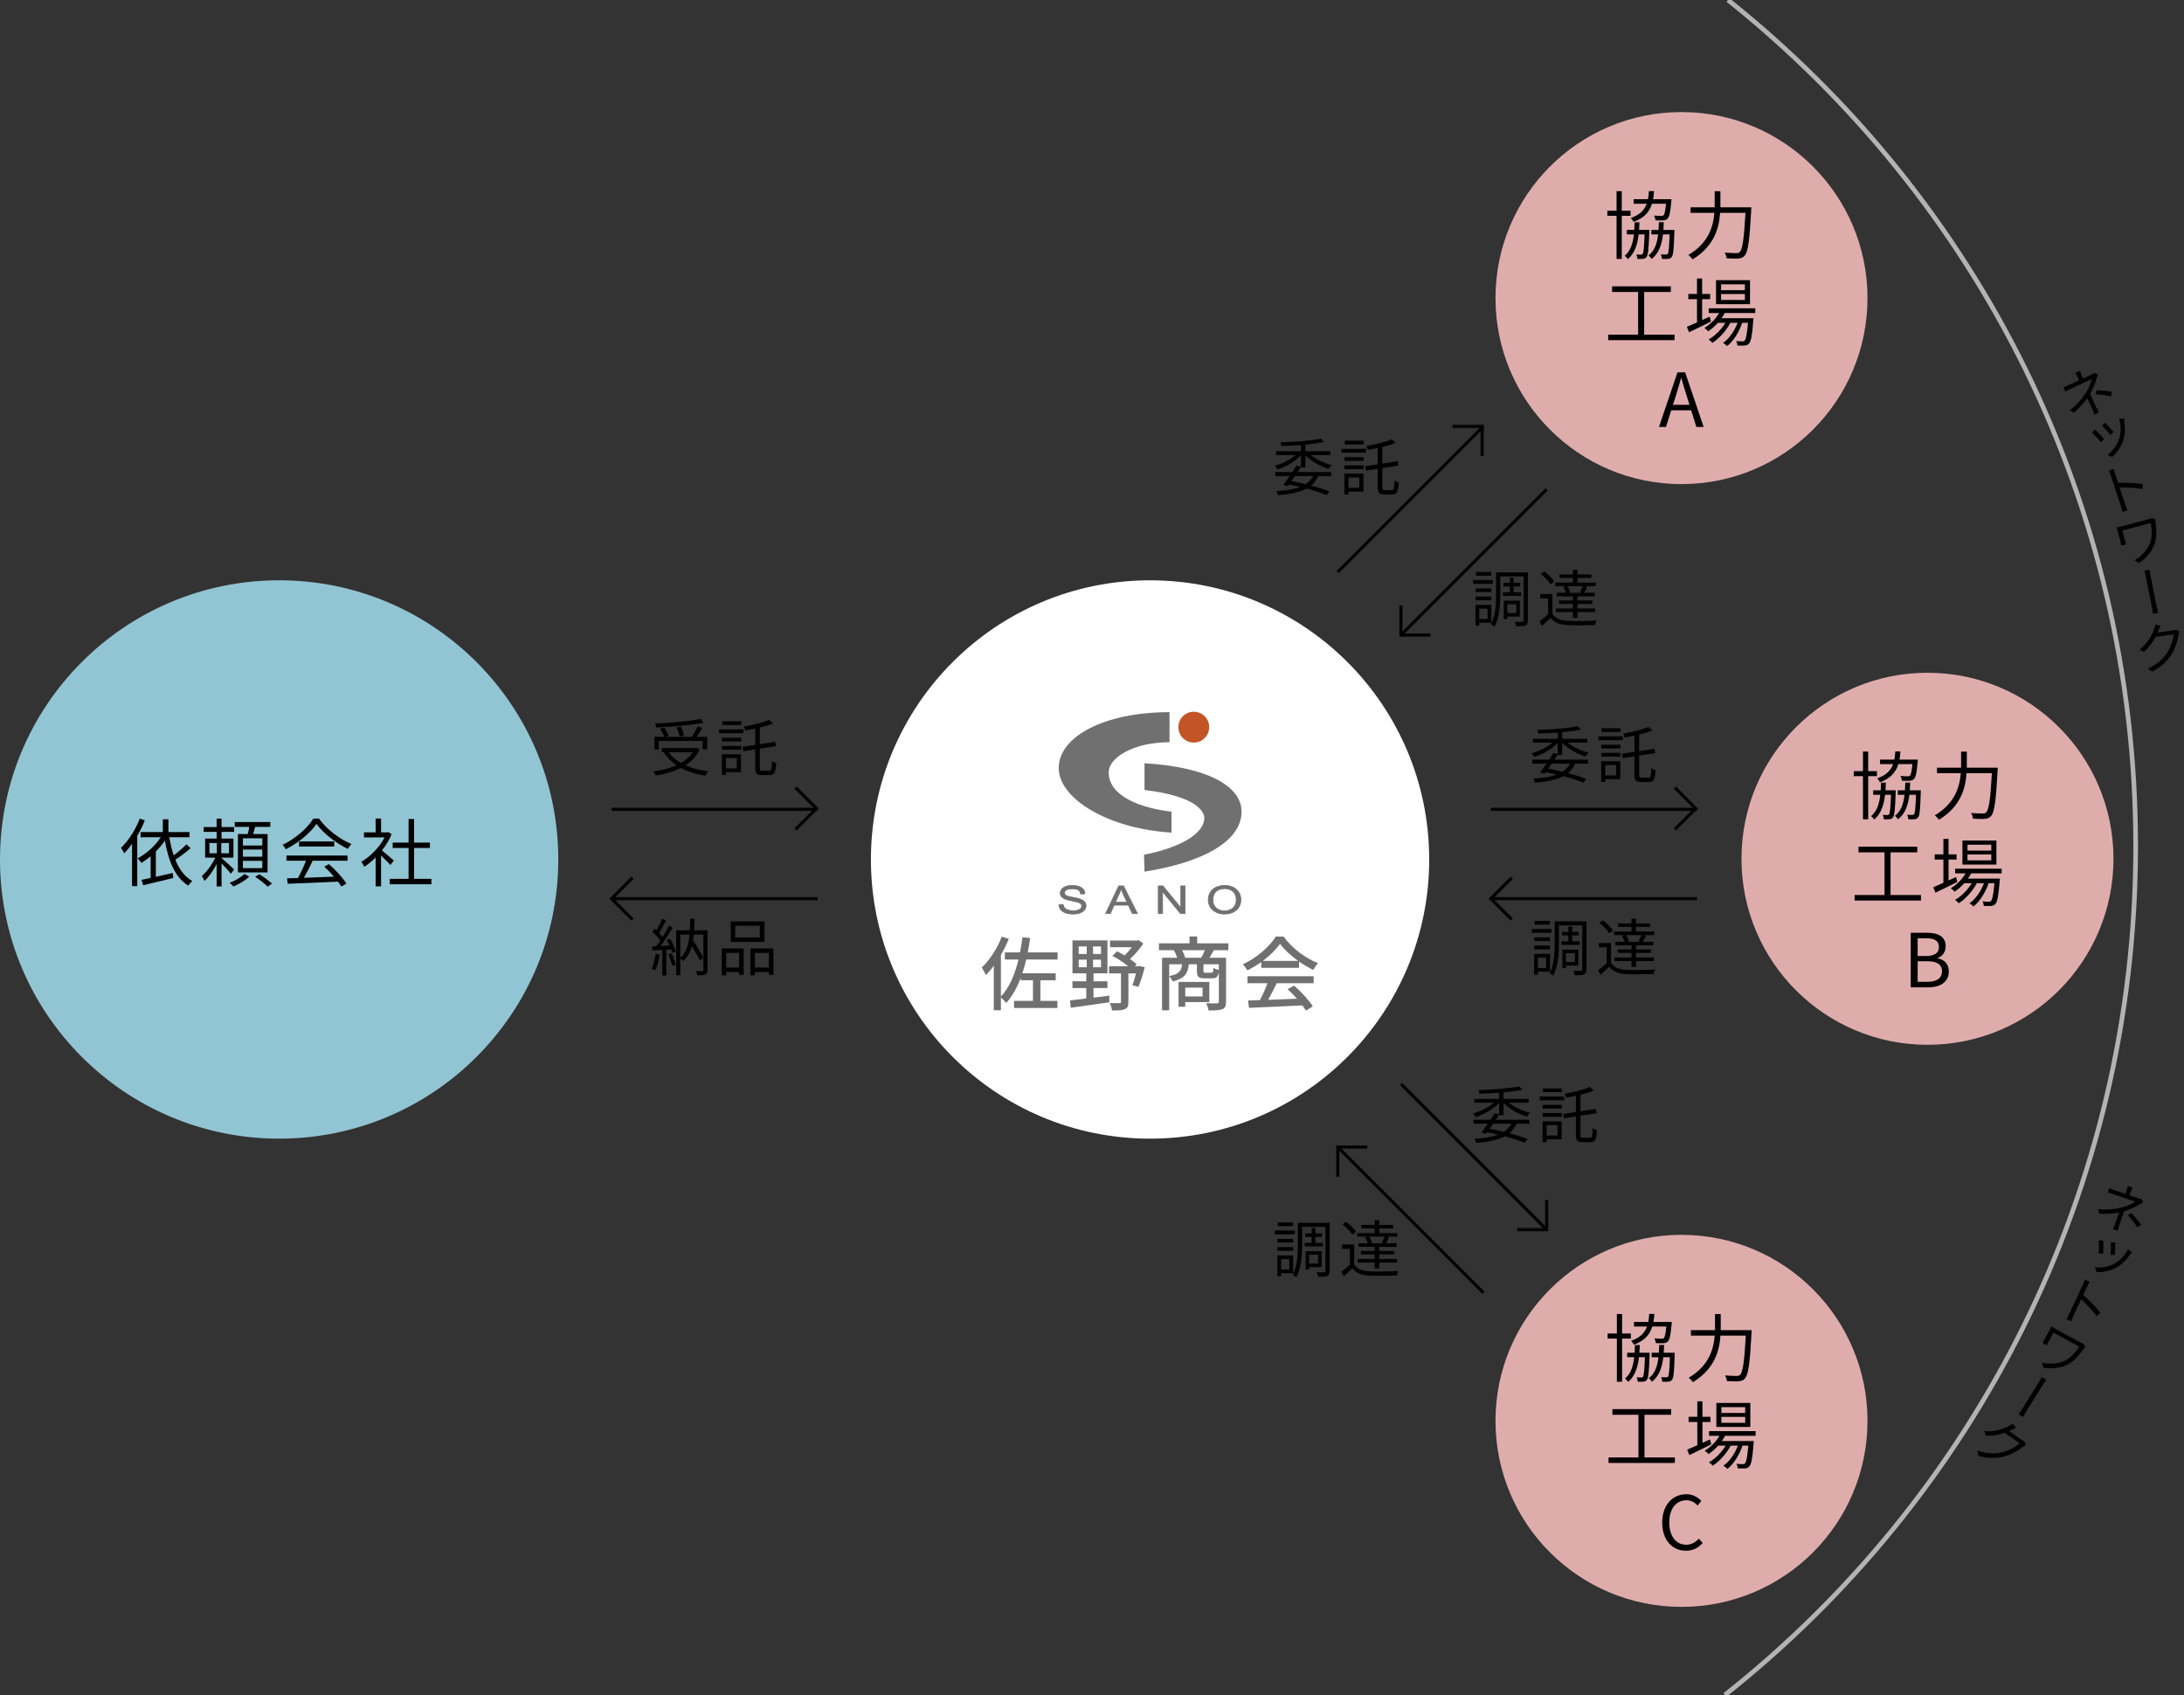 <?xml version="1.0" encoding="UTF-8"?>
<svg id="design" xmlns="http://www.w3.org/2000/svg" viewBox="0 0 352.262 273.36">
  <rect x="0" y="0" width="352.262" height="273.36" fill="#333333" stroke="none"/>
  <defs>
    <style>
      .cls-1 {
        fill: #c35427;
      }

      .cls-2 {
        fill: #dfacac;
      }

      .cls-3 {
        stroke: #717071;
        stroke-width: .113px;
      }

      .cls-3, .cls-4, .cls-5 {
        fill: none;
      }

      .cls-6 {
        fill: #fff;
      }

      .cls-4 {
        stroke: #000;
        stroke-width: .5px;
      }

      .cls-4, .cls-5 {
        stroke-miterlimit: 10;
      }

      .cls-5 {
        stroke: #b3b3b3;
        stroke-width: .75px;
      }

      .cls-7 {
        fill: #717071;
      }

      .cls-8 {
        fill: #92c5d3;
      }
    </style>
  </defs>
  <path class="cls-5" d="M278.204,273.36c40.366-31.96,66.264-81.395,66.264-136.88S318.785,31.972,278.708,0"/>
  <g>
    <path d="M335.756,60.522l.238.515,1.308-.603c.188-.088.364-.179.473-.288l.605.217c-.07.211-.168.474-.22.686-.185.651-.54,1.619-1.04,2.474.299.646.731,1.606.978,2.138.128.277.315.618.445.856l-.729.336c-.072-.244-.227-.62-.354-.897-.216-.467-.539-1.189-.787-1.729-.549.769-1.24,1.525-2.165,2.338l-.648-.395c1.323-1.067,2.069-2.026,2.574-2.825.499-.785.847-1.71.943-2.211l-3.287,1.518c-.27.125-.723.344-.958.482l-.316-.688c.272-.076.717-.271.987-.396l1.545-.714-.237-.515c-.103-.222-.254-.508-.361-.677l.735-.339c.047.187.174.505.271.717ZM338.002,63.583l.193-.655c.933.045,1.476.103,2.44.262l-.163.74c-.925-.198-1.546-.298-2.471-.347Z"/>
    <path d="M339.385,70.8l-.544.486c-.295-.378-1.166-1.31-1.44-1.54l.533-.463c.303.277,1.123,1.153,1.451,1.517ZM340.908,69.686l-.528.451c-.278-.364-1.029-1.21-1.347-1.5l.528-.451c.267.282,1.107,1.188,1.347,1.5ZM342.63,67.95c.145.998.163,1.929-.111,2.898-.372,1.239-1.079,2.167-1.833,2.853l-.746-.344c.803-.637,1.557-1.544,1.88-2.639.295-.939.288-2.107-.007-3.151l.791-.08c.007.19.017.341.026.463Z"/>
    <path d="M340.477,76.747c-.079-.239-.221-.609-.348-.852l.82-.271c.05.268.143.635.228.891l.446,1.35c1.204-.028,2.971.041,3.987.189l-.058.805c-1.057-.19-2.665-.266-3.684-.251l.901,2.726c.088.265.261.7.377.965l-.804.267c-.054-.276-.169-.684-.273-1l-1.594-4.818Z"/>
    <path d="M347.67,84.151c.11,1.042.256,2.289-.107,3.41-.391,1.259-1.311,2.426-2.55,3.231l-.729-.431c1.153-.67,2.153-1.709,2.562-2.974.29-.905.233-2.027.048-3.04l-4.575,1.218.446,1.68c.032.122.097.328.17.532l-.782.208c-.031-.216-.068-.392-.109-.548l-.479-1.802c-.054-.199-.119-.378-.187-.556.232-.043.547-.117.904-.212l4.271-1.138c.183-.049.377-.119.517-.193l.601.194c-.012.097-.015.33,0,.419Z"/>
    <path d="M346.108,93.025c-.051-.246-.14-.688-.242-.97l.855-.173c.006.303.095.743.144.981l.948,4.748c.053.264.164.812.306,1.195l-.865.175c-.027-.408-.128-.91-.189-1.219l-.956-4.738Z"/>
    <path d="M348.159,101.629c-.046.124-.091.258-.154.394l2.345-.324c.231-.032.424-.086.55-.157l.628.267c-.056.126-.108.343-.133.491-.121.897-.485,2.138-1.121,3.188-.66,1.072-1.585,2.008-3.125,2.829l-.711-.482c1.521-.692,2.493-1.616,3.159-2.645.559-.885.929-2.081,1-2.89l-2.906.402c-.425.803-1.04,1.679-1.898,2.433l-.676-.361c1.365-1.097,2.046-2.48,2.314-3.299.068-.163.157-.503.181-.724l.847.146c-.11.251-.231.559-.299.731Z"/>
  </g>
  <g>
    <path d="M343.672,192.231l-.182.537,1.361.463c.195.066.387.122.539.117l.291.573c-.197.104-.449.228-.631.346-.584.343-1.508.798-2.457,1.074-.229.673-.574,1.666-.764,2.219-.098.289-.195.664-.268.925l-.758-.258c.117-.227.264-.604.361-.893.166-.486.43-1.232.621-1.794-.926.18-1.947.25-3.176.203l-.197-.731c1.691.138,2.891-.043,3.807-.273.902-.225,1.789-.654,2.203-.95l-3.422-1.164c-.281-.096-.76-.249-1.025-.31l.244-.715c.25.132.705.297.986.393l1.609.547.184-.537c.078-.229.164-.542.201-.738l.768.261c-.096.167-.223.485-.297.706ZM343.192,195.99l.59-.34c.645.676.998,1.09,1.588,1.869l-.629.423c-.533-.779-.912-1.279-1.549-1.952Z"/>
    <path d="M343.557,202.325c-.582.823-1.209,1.512-2.076,2.026-1.123.645-2.273.831-3.295.809l-.303-.763c1.02.091,2.191-.049,3.18-.622.861-.479,1.66-1.331,2.164-2.292l.629.486c-.125.143-.221.26-.299.355ZM339.239,202.159l-.729-.021c.047-.477.055-1.753.014-2.11l.707.032c.029.41.021,1.609.008,2.099ZM341.112,202.398l-.693-.036c.049-.457.084-1.587.055-2.016l.693.036c0,.388-.014,1.625-.055,2.016Z"/>
    <path d="M335.942,207.219c.107-.228.26-.595.334-.858l.783.367c-.148.229-.334.561-.447.805l-.605,1.288c.895.807,2.133,2.073,2.768,2.879l-.594.547c-.639-.867-1.756-2.027-2.506-2.717l-1.219,2.601c-.119.253-.293.688-.393.961l-.766-.36c.15-.237.348-.613.488-.915l2.156-4.599Z"/>
    <path d="M336.063,217.568c-.637.832-1.387,1.836-2.422,2.4-1.148.645-2.617.86-4.068.593l-.234-.813c1.299.306,2.736.239,3.9-.397.834-.458,1.562-1.311,2.125-2.172l-4.156-2.259-.83,1.525c-.059.111-.154.304-.242.503l-.711-.387c.127-.176.221-.33.299-.472l.887-1.636c.1-.182.174-.356.25-.53.197.127.477.29.799.466l3.881,2.109c.166.09.355.173.508.215l.303.553c-.074.062-.236.229-.287.305Z"/>
    <path d="M328.825,222.948c.131-.214.369-.596.488-.872l.74.46c-.203.224-.439.606-.568.812l-2.561,4.107c-.143.229-.436.703-.598,1.08l-.748-.465c.26-.316.531-.751.695-1.019l2.551-4.104Z"/>
    <path d="M324.436,230.601c-.117.059-.242.125-.383.181l1.932,1.371c.191.135.367.228.51.262l.273.625c-.127.054-.311.176-.432.268-.703.571-1.82,1.226-3.004,1.556-1.215.329-2.531.378-4.217-.078l-.188-.839c1.582.538,2.924.529,4.115.237,1.014-.263,2.104-.88,2.709-1.422l-2.393-1.698c-.863.294-1.91.511-3.053.473l-.246-.727c1.748.136,3.191-.406,3.949-.819.16-.073.459-.259.627-.404l.52.688c-.254.107-.553.248-.721.329Z"/>
  </g>
  <g>
    <circle class="cls-6" cx="185.496" cy="138.609" r="45.023"/>
    <circle class="cls-2" cx="310.886" cy="138.497" r="30"/>
    <circle class="cls-8" cx="45.023" cy="138.609" r="45.023"/>
    <g>
      <path d="M112.842,120.91c-.52,1.06-1.309,1.879-2.287,2.509,1.059.479,2.309.799,3.697.969-.16.16-.359.49-.449.69-1.51-.21-2.85-.62-3.988-1.239-1.199.62-2.588,1.009-4.027,1.239-.08-.18-.291-.51-.439-.66,1.359-.19,2.658-.5,3.758-1-.82-.56-1.51-1.25-2.02-2.059l.1-.04h-.43v-.689h5.447l.15-.03.488.31ZM106.256,120.86h-.699v-2.019h1.59c-.121-.36-.4-.909-.66-1.319l.639-.18c.291.41.59.949.711,1.309l-.59.19h4.348c.33-.5.709-1.189.93-1.699l.75.229c-.271.49-.621,1.03-.92,1.469h1.709v2.019h-.73v-1.359h-7.076v1.359ZM113.502,116.543c-1.998.42-5.086.67-7.676.77-.01-.189-.1-.459-.17-.629,2.559-.11,5.617-.37,7.326-.74l.52.6ZM107.875,121.32c.48.69,1.15,1.259,1.959,1.719.779-.45,1.439-1.009,1.898-1.719h-3.857ZM109.625,118.781c-.061-.39-.27-1.009-.5-1.469l.67-.15c.24.46.459,1.07.529,1.449l-.699.17Z"/>
      <path d="M119.915,118.242h-3.938v-.61h3.938v.61ZM119.516,124.528h-2.42v.459h-.658v-3.348h3.078v2.889ZM116.448,118.981h3.098v.589h-3.098v-.589ZM116.448,120.301h3.098v.6h-3.098v-.6ZM119.545,116.922h-3.049v-.6h3.049v.6ZM117.096,122.25v1.679h1.75v-1.679h-1.75ZM124.114,124.289c.309,0,.369-.31.408-1.549.18.14.471.28.68.32-.08,1.439-.27,1.929-1.039,1.929h-1.309c-.811,0-1.039-.25-1.039-1.209v-2.938l-1.92.3-.109-.7,2.029-.31v-2.629c-.541.12-1.08.22-1.59.3-.029-.17-.15-.45-.24-.629,1.459-.25,3.148-.65,4.088-1.08l.619.58c-.6.25-1.348.47-2.139.66v2.679l2.479-.38.131.7-2.609.4v3.058c0,.42.07.5.4.5h1.16Z"/>
    </g>
    <g>
      <path d="M209.827,75.323c-.158.26-.34.53-.529.81h5.418v.64h-2.08c-.279.62-.658,1.12-1.158,1.529,1.139.31,2.168.629,2.938.939l-.449.61c-.84-.35-1.969-.72-3.229-1.06-1.109.6-2.619.91-4.598,1.069-.049-.21-.16-.49-.289-.66,1.6-.09,2.867-.29,3.838-.669-.58-.14-1.18-.27-1.789-.39l-.211.28-.689-.24c.291-.39.65-.889,1.01-1.409h-2.299v-.64h2.729c.25-.37.48-.729.68-1.059l.709.189v-1.829c-.93.989-2.428,1.849-3.777,2.269-.09-.18-.299-.44-.449-.58,1.189-.32,2.498-.979,3.389-1.739h-3.17v-.609h4.008v-1c-1.059.08-2.158.13-3.158.15-.01-.16-.1-.43-.16-.58,2.279-.06,5.059-.27,6.527-.6l.549.529c-.828.19-1.898.33-3.037.44v1.06h4.037v.609h-3.168c.879.72,2.189,1.33,3.379,1.629-.16.16-.381.43-.471.62-1.35-.41-2.838-1.239-3.777-2.199v1.949h-.721v-.06ZM208.868,76.772c-.189.28-.379.56-.57.82.77.14,1.551.31,2.289.49.531-.34.93-.77,1.221-1.31h-2.939Z"/>
      <path d="M220.317,72.994h-3.938v-.61h3.938v.61ZM219.918,79.281h-2.42v.459h-.658v-3.348h3.078v2.889ZM216.85,73.734h3.098v.589h-3.098v-.589ZM216.85,75.053h3.098v.6h-3.098v-.6ZM219.948,71.675h-3.049v-.6h3.049v.6ZM217.499,77.002v1.679h1.75v-1.679h-1.75ZM224.516,79.041c.309,0,.369-.31.408-1.549.18.14.471.28.68.32-.08,1.439-.27,1.929-1.039,1.929h-1.309c-.811,0-1.039-.25-1.039-1.209v-2.938l-1.92.3-.109-.7,2.029-.31v-2.629c-.541.12-1.08.22-1.59.3-.029-.17-.15-.45-.24-.629,1.459-.25,3.148-.65,4.088-1.08l.619.58c-.6.25-1.348.47-2.139.66v2.679l2.479-.38.131.7-2.609.4v3.058c0,.42.07.5.4.5h1.16Z"/>
    </g>
    <g>
      <path d="M251.249,121.697c-.16.26-.34.53-.529.81h5.416v.64h-2.078c-.279.62-.66,1.12-1.16,1.529,1.141.31,2.17.629,2.939.939l-.451.61c-.838-.35-1.969-.72-3.227-1.06-1.109.6-2.619.91-4.598,1.069-.051-.21-.16-.49-.291-.66,1.6-.09,2.869-.29,3.838-.669-.58-.14-1.18-.27-1.789-.39l-.209.28-.689-.24c.289-.39.648-.889,1.01-1.409h-2.299v-.64h2.729c.25-.37.479-.729.68-1.059l.709.189v-1.829c-.93.989-2.43,1.849-3.777,2.269-.09-.18-.301-.44-.451-.58,1.189-.32,2.5-.979,3.389-1.739h-3.168v-.609h4.008v-1c-1.061.08-2.158.13-3.158.15-.01-.16-.1-.43-.16-.58,2.279-.06,5.057-.27,6.527-.6l.549.529c-.83.19-1.898.33-3.039.44v1.06h4.039v.609h-3.168c.879.72,2.188,1.33,3.377,1.629-.16.16-.379.43-.469.62-1.35-.41-2.84-1.239-3.779-2.199v1.949h-.719v-.06ZM250.29,123.146c-.191.28-.381.56-.57.82.77.14,1.549.31,2.289.49.529-.34.93-.77,1.219-1.31h-2.938Z"/>
      <path d="M261.739,119.368h-3.938v-.61h3.938v.61ZM261.338,125.655h-2.418v.459h-.66v-3.348h3.078v2.889ZM258.27,120.108h3.1v.589h-3.1v-.589ZM258.27,121.427h3.1v.6h-3.1v-.6ZM261.37,118.049h-3.049v-.6h3.049v.6ZM258.92,123.376v1.679h1.748v-1.679h-1.748ZM265.936,125.415c.311,0,.369-.31.41-1.549.18.14.469.28.68.32-.08,1.439-.27,1.929-1.039,1.929h-1.311c-.809,0-1.039-.25-1.039-1.209v-2.938l-1.918.3-.111-.7,2.029-.31v-2.629c-.539.12-1.08.22-1.59.3-.029-.17-.148-.45-.238-.629,1.459-.25,3.148-.65,4.088-1.08l.619.58c-.6.25-1.35.47-2.139.66v2.679l2.479-.38.129.7-2.607.4v3.058c0,.42.07.5.398.5h1.16Z"/>
    </g>
    <g>
      <path d="M208.838,199.06h-3.209v-.61h3.209v.61ZM206.629,205.336v.47h-.6v-3.348h2.549v2.878h-1.949ZM208.579,200.389h-2.539v-.589h2.539v.589ZM206.04,201.119h2.539v.6h-2.539v-.6ZM208.559,197.74h-2.459v-.6h2.459v.6ZM206.629,203.067v1.669h1.328v-1.669h-1.328ZM214.465,204.977c0,.439-.09.679-.371.799-.27.12-.77.13-1.508.13-.031-.19-.131-.53-.221-.729.529.03,1.049.02,1.219.01.15,0,.201-.04.201-.209v-7.116h-3.768v2.908c0,1.549-.111,3.748-.939,5.207-.111-.12-.41-.33-.58-.41.779-1.379.84-3.328.84-4.797v-3.558h5.127v7.766ZM211.557,200.439v-.959h-1.029v-.57h1.029v-.859h.609v.859h1.059v.57h-1.059v.959h1.209v.569h-2.928v-.569h1.109ZM211.157,204.347v.39h-.57v-2.958h2.58v2.568h-2.01ZM211.157,202.348v1.429h1.439v-1.429h-1.439Z"/>
      <path d="M218.428,203.917c.471.74,1.35,1.079,2.52,1.119,1.1.05,3.398.02,4.598-.06-.09.17-.211.509-.24.729-1.119.05-3.229.07-4.348.02-1.311-.05-2.209-.4-2.828-1.18-.439.43-.9.85-1.391,1.279l-.389-.709c.42-.31.93-.729,1.379-1.149v-2.559h-1.27v-.7h1.969v3.208ZM218.129,199.129c-.301-.5-.971-1.189-1.58-1.669l.57-.42c.609.46,1.299,1.14,1.609,1.629l-.6.459ZM220.627,199.429h-1.729v-.569h2.828v-.75h-2.17v-.56h2.17v-.759h.74v.759h2.248v.56h-2.248v.75h2.938v.569h-1.77l.43.12c-.189.35-.369.7-.539.959h1.738v.57h-2.797v.669h2.398v.55h-2.398v.74h2.857v.58h-2.857v.939h-.74v-.939h-2.729v-.58h2.729v-.74h-2.229v-.55h2.229v-.669h-2.609v-.57h1.49c-.07-.28-.25-.669-.439-.969l.459-.11ZM222.875,200.429c.15-.29.33-.7.441-1h-2.49c.221.31.4.7.471.99l-.35.09h2.209l-.281-.08Z"/>
    </g>
    <g>
      <path d="M240.803,94.155h-3.207v-.61h3.207v.61ZM238.594,100.431v.47h-.6v-3.348h2.549v2.878h-1.949ZM240.543,95.484h-2.539v-.589h2.539v.589ZM238.004,96.214h2.539v.6h-2.539v-.6ZM240.524,92.835h-2.459v-.6h2.459v.6ZM238.594,98.163v1.669h1.33v-1.669h-1.33ZM246.43,100.072c0,.439-.09.679-.369.799-.27.12-.77.13-1.51.13-.029-.19-.129-.53-.219-.729.529.03,1.049.02,1.219.01.15,0,.199-.04.199-.209v-7.116h-3.768v2.908c0,1.549-.109,3.748-.939,5.207-.109-.12-.41-.33-.58-.41.779-1.379.84-3.328.84-4.797v-3.558h5.127v7.766ZM243.522,95.534v-.959h-1.029v-.57h1.029v-.859h.609v.859h1.061v.57h-1.061v.959h1.209v.569h-2.928v-.569h1.109ZM243.122,99.442v.39h-.568v-2.958h2.578v2.568h-2.01ZM243.122,97.443v1.429h1.439v-1.429h-1.439Z"/>
      <path d="M250.395,99.012c.469.74,1.35,1.08,2.518,1.119,1.1.05,3.398.02,4.598-.06-.09.17-.209.509-.24.729-1.119.05-3.229.07-4.348.02-1.309-.05-2.209-.4-2.828-1.18-.439.43-.898.85-1.389,1.279l-.391-.709c.42-.31.93-.729,1.379-1.149v-2.559h-1.268v-.7h1.969v3.208ZM250.094,94.225c-.299-.5-.969-1.189-1.578-1.669l.568-.42c.609.46,1.301,1.14,1.609,1.629l-.6.459ZM252.592,94.524h-1.729v-.569h2.828v-.75h-2.168v-.56h2.168v-.759h.74v.759h2.248v.56h-2.248v.75h2.938v.569h-1.768l.43.12c-.189.35-.371.7-.541.959h1.74v.57h-2.799v.669h2.398v.55h-2.398v.74h2.859v.58h-2.859v.939h-.74v-.939h-2.729v-.58h2.729v-.74h-2.229v-.55h2.229v-.669h-2.607v-.57h1.488c-.07-.28-.25-.669-.439-.969l.459-.11ZM254.842,95.524c.15-.29.33-.7.439-1h-2.488c.219.31.4.7.469.99l-.35.09h2.209l-.279-.08Z"/>
    </g>
    <g>
      <path d="M250.258,150.434h-3.207v-.61h3.207v.61ZM248.049,156.71v.47h-.6v-3.348h2.549v2.878h-1.949ZM249.999,151.763h-2.539v-.589h2.539v.589ZM247.459,152.493h2.539v.6h-2.539v-.6ZM249.979,149.115h-2.459v-.6h2.459v.6ZM248.049,154.442v1.669h1.33v-1.669h-1.33ZM255.885,156.351c0,.439-.09.679-.369.799-.27.12-.77.13-1.51.13-.029-.19-.129-.53-.219-.729.529.03,1.049.02,1.219.01.15,0,.199-.04.199-.209v-7.116h-3.768v2.908c0,1.549-.109,3.748-.939,5.207-.109-.12-.41-.33-.58-.41.779-1.379.84-3.328.84-4.797v-3.558h5.127v7.766ZM252.977,151.814v-.959h-1.029v-.57h1.029v-.859h.609v.859h1.061v.57h-1.061v.959h1.209v.569h-2.928v-.569h1.109ZM252.577,155.721v.39h-.568v-2.958h2.578v2.568h-2.01ZM252.577,153.722v1.429h1.439v-1.429h-1.439Z"/>
      <path d="M259.85,155.292c.469.74,1.35,1.08,2.518,1.119,1.1.05,3.398.02,4.598-.06-.09.17-.209.509-.24.729-1.119.05-3.229.07-4.348.02-1.309-.05-2.209-.4-2.828-1.18-.439.43-.898.85-1.389,1.279l-.391-.709c.42-.31.93-.729,1.379-1.149v-2.559h-1.268v-.7h1.969v3.208ZM259.549,150.504c-.299-.5-.969-1.189-1.578-1.669l.568-.42c.609.46,1.301,1.14,1.609,1.629l-.6.459ZM262.047,150.804h-1.729v-.569h2.828v-.75h-2.168v-.56h2.168v-.759h.74v.759h2.248v.56h-2.248v.75h2.938v.569h-1.768l.43.12c-.189.35-.371.7-.541.959h1.74v.57h-2.799v.669h2.398v.55h-2.398v.74h2.859v.58h-2.859v.939h-.74v-.939h-2.729v-.58h2.729v-.74h-2.229v-.55h2.229v-.669h-2.607v-.57h1.488c-.07-.28-.25-.669-.439-.969l.459-.11ZM264.297,151.803c.15-.29.33-.7.439-1h-2.488c.219.31.4.7.469.99l-.35.09h2.209l-.279-.08Z"/>
    </g>
    <g>
      <path d="M241.793,179.776c-.16.26-.34.53-.529.81h5.416v.64h-2.078c-.279.62-.66,1.12-1.16,1.529,1.141.31,2.17.63,2.939.939l-.451.61c-.838-.35-1.969-.72-3.227-1.06-1.109.6-2.619.91-4.598,1.069-.051-.21-.16-.49-.291-.66,1.6-.09,2.869-.29,3.838-.669-.58-.14-1.18-.27-1.789-.39l-.209.28-.689-.24c.289-.39.648-.889,1.01-1.409h-2.299v-.64h2.729c.25-.37.479-.729.68-1.059l.709.189v-1.829c-.93.989-2.43,1.849-3.777,2.269-.09-.18-.301-.44-.451-.58,1.189-.32,2.5-.979,3.389-1.739h-3.168v-.609h4.008v-1c-1.061.08-2.158.13-3.158.15-.01-.16-.1-.43-.16-.58,2.279-.06,5.057-.27,6.527-.6l.549.529c-.83.19-1.898.33-3.039.44v1.06h4.039v.609h-3.168c.879.72,2.188,1.33,3.377,1.629-.16.16-.379.43-.469.62-1.35-.41-2.84-1.239-3.779-2.199v1.949h-.719v-.06ZM240.834,181.226c-.191.28-.381.56-.57.82.77.14,1.549.31,2.289.49.529-.34.93-.77,1.219-1.31h-2.938Z"/>
      <path d="M252.284,177.448h-3.938v-.61h3.938v.61ZM251.883,183.734h-2.418v.459h-.66v-3.348h3.078v2.889ZM248.815,178.188h3.1v.589h-3.1v-.589ZM248.815,179.507h3.1v.6h-3.1v-.6ZM251.915,176.128h-3.049v-.6h3.049v.6ZM249.465,181.456v1.679h1.748v-1.679h-1.748ZM256.481,183.495c.311,0,.369-.31.41-1.549.18.14.469.28.68.32-.08,1.439-.27,1.929-1.039,1.929h-1.311c-.809,0-1.039-.25-1.039-1.209v-2.938l-1.918.3-.111-.7,2.029-.31v-2.629c-.539.12-1.08.22-1.59.3-.029-.17-.148-.45-.238-.629,1.459-.25,3.148-.65,4.088-1.08l.619.58c-.6.25-1.35.47-2.139.66v2.679l2.479-.38.129.7-2.607.4v3.058c0,.42.07.5.398.5h1.16Z"/>
    </g>
    <g>
      <path d="M106.387,153.952c-.141.939-.381,1.899-.711,2.539-.119-.09-.418-.23-.578-.28.33-.61.539-1.499.648-2.379l.641.12ZM108.065,151.394c.41.64.811,1.499.939,2.039l-.559.25c-.041-.17-.1-.37-.18-.58l-.789.05v4.158h-.66v-4.118c-.57.03-1.109.06-1.57.09l-.059-.66.658-.03c.211-.27.441-.589.66-.919-.309-.439-.83-1-1.289-1.409l.381-.49c.1.08.189.17.289.26.34-.56.689-1.309.898-1.859l.65.26c-.34.66-.76,1.449-1.129,2.009.219.22.42.45.58.649.389-.62.748-1.259,1.008-1.789l.631.28c-.57.95-1.33,2.119-1.988,2.979l1.479-.06c-.141-.31-.301-.629-.471-.899l.52-.21ZM108.346,153.762c.27.57.539,1.33.639,1.819l-.568.19c-.102-.5-.352-1.249-.611-1.829l.541-.18ZM114.112,156.451c0,.39-.08.61-.33.72-.27.12-.689.13-1.309.13-.029-.19-.129-.51-.23-.689.461.02.891.01,1.031.01.129,0,.17-.04.17-.18v-5.717h-1.541c-.029.32-.068.629-.119.939.619.909,1.309,2.039,1.648,2.769l-.549.47c-.279-.62-.789-1.529-1.299-2.339-.27.989-.711,1.819-1.43,2.429-.09-.13-.27-.32-.43-.43v2.718h-.66v-7.246h2.199c.039-.6.051-1.219.061-1.869h.699c-.01.649-.029,1.269-.07,1.869h2.158v6.417ZM109.725,154.472c.969-.839,1.34-2.168,1.488-3.748h-1.488v3.748Z"/>
      <path d="M116.417,152.953h3.529v4.258h-.73v-.45h-2.088v.54h-.711v-4.348ZM117.127,153.672v2.369h2.088v-2.369h-2.088ZM123.303,151.903h-5.438v-3.308h5.438v3.308ZM122.553,149.305h-3.967v1.889h3.967v-1.889ZM124.752,152.953v4.278h-.729v-.47h-2.27v.54h-.721v-4.348h3.719ZM124.024,156.041v-2.369h-2.27v2.369h2.27Z"/>
    </g>
    <line class="cls-4" x1="98.641" y1="130.521" x2="131.879" y2="130.521"/>
    <line class="cls-4" x1="98.641" y1="144.929" x2="131.879" y2="144.929"/>
    <polyline class="cls-4" points="128.323 127.022 131.693 130.392 128.323 133.763"/>
    <polyline class="cls-4" points="102.011 148.299 98.641 144.929 102.011 141.559"/>
    <line class="cls-4" x1="240.464" y1="130.521" x2="273.702" y2="130.521"/>
    <line class="cls-4" x1="240.464" y1="144.929" x2="273.702" y2="144.929"/>
    <polyline class="cls-4" points="270.146 127.022 273.516 130.392 270.146 133.763"/>
    <polyline class="cls-4" points="243.834 148.299 240.464 144.929 243.834 141.559"/>
    <circle class="cls-2" cx="271.211" cy="48.073" r="30"/>
    <line class="cls-4" x1="215.776" y1="92.23" x2="239.279" y2="68.727"/>
    <line class="cls-4" x1="225.964" y1="102.417" x2="249.467" y2="78.915"/>
    <polyline class="cls-4" points="234.291 68.767 239.057 68.767 239.057 73.533"/>
    <polyline class="cls-4" points="230.73 102.417 225.964 102.417 225.964 97.651"/>
    <circle class="cls-2" cx="271.211" cy="229.145" r="30"/>
    <line class="cls-4" x1="249.467" y1="198.304" x2="225.964" y2="174.801"/>
    <line class="cls-4" x1="239.279" y1="208.492" x2="215.776" y2="184.989"/>
    <polyline class="cls-4" points="220.542 184.989 215.776 184.989 215.776 189.755"/>
    <polyline class="cls-4" points="244.701 198.304 249.467 198.304 249.467 193.538"/>
    <g>
      <path d="M23.362,132.281c-.336.863-.756,1.715-1.223,2.519v8.107h-.84v-6.824c-.408.576-.84,1.091-1.271,1.523-.096-.204-.348-.659-.516-.875,1.199-1.127,2.338-2.902,3.033-4.701l.816.252ZM30.737,136.79c-.73.636-1.678,1.355-2.457,1.859.623,1.535,1.51,2.759,2.734,3.43-.205.168-.492.504-.637.744-2.123-1.271-3.201-3.958-3.789-7.256-.42.624-.912,1.211-1.451,1.751v4.09c.875-.192,1.811-.408,2.734-.624l.072.815c-1.703.408-3.539.852-4.846,1.163l-.275-.863c.42-.084.922-.192,1.475-.312v-3.502c-.48.408-.971.768-1.475,1.08-.133-.18-.42-.552-.613-.732,1.439-.792,2.818-2.015,3.719-3.406h-3.25v-.84h3.586v-2.051h.9v2.051h3.404v.84h-3.262c.18,1.031.408,2.027.707,2.926.721-.54,1.549-1.248,2.064-1.787l.658.624Z"/>
      <path d="M37.233,140.904c-.287-.384-.971-1.115-1.498-1.667v3.718h-.793v-3.598c-.551,1.055-1.27,2.086-1.967,2.71-.084-.228-.287-.588-.42-.792.768-.648,1.645-1.847,2.172-2.962h-1.643v-3.07h1.857v-1.08h-2.086v-.78h2.086v-1.367h.793v1.367h2.027v.78h-2.027v1.08h1.918v3.07h-1.918v.06c.432.348,1.727,1.547,2.027,1.847l-.529.684ZM33.78,137.606h1.199v-1.655h-1.199v1.655ZM36.934,135.951h-1.248v1.655h1.248v-1.655ZM40.196,141.372c-.635.612-1.666,1.248-2.555,1.583-.145-.156-.408-.432-.6-.587.887-.324,1.906-.924,2.375-1.439l.779.444ZM39.967,134.511c.098-.36.18-.792.229-1.163h-2.338v-.78h5.744v.78h-2.447c-.119.396-.227.803-.336,1.163h2.34v6.189h-4.785v-6.189h1.594ZM42.307,135.195h-3.131v1.164h3.131v-1.164ZM42.307,137.006h-3.131v1.151h3.131v-1.151ZM42.307,138.829h-3.131v1.175h3.131v-1.175ZM41.827,140.988c.695.432,1.596,1.08,2.039,1.523l-.695.48c-.432-.444-1.295-1.127-2.004-1.583l.66-.42Z"/>
      <path d="M51.452,132.017c1.26,1.763,3.348,3.322,5.23,4.102-.205.216-.42.527-.576.792-1.848-.899-3.945-2.495-5.061-4.042-.973,1.439-2.916,3.083-4.955,4.09-.096-.204-.322-.528-.516-.708,2.051-.983,4.043-2.71,4.967-4.234h.91ZM46.2,137.978h9.857v.828h-5.625c-.42.887-.936,1.919-1.414,2.758,1.486-.048,3.178-.108,4.857-.18-.492-.564-1.057-1.151-1.584-1.619l.756-.408c1.104.947,2.268,2.243,2.818,3.13l-.803.492c-.145-.24-.324-.516-.553-.803-2.938.144-6.045.276-8.096.348l-.119-.875c.516-.012,1.115-.024,1.762-.048.457-.828.973-1.919,1.297-2.794h-3.154v-.828ZM53.911,135.699v.815h-5.672v-.815h5.672Z"/>
      <path d="M62.973,139.501c-.312-.348-.971-1.019-1.512-1.523v4.965h-.875v-4.654c-.6.6-1.223,1.104-1.834,1.5-.098-.228-.324-.636-.469-.804,1.428-.828,2.926-2.339,3.754-3.934h-3.334v-.816h1.883v-2.23h.875v2.23h1.045l.154-.036.504.335c-.371.924-.922,1.811-1.559,2.615.564.444,1.619,1.367,1.92,1.631l-.553.719ZM69.583,141.731v.875h-6.717v-.875h3.033v-4.978h-2.566v-.863h2.566v-3.802h.889v3.802h2.555v.863h-2.555v4.978h2.795Z"/>
    </g>
    <g>
      <path class="cls-7" d="M165.52,154.744c-.182.78-.389,1.521-.623,2.223h5.381v1.118h-2.469v3.328h2.742v1.144h-6.994v-1.144h3.055v-3.328h-1.975v-.377c-.6,1.573-1.354,2.938-2.328,4.03-.168-.195-.584-.624-.871-.871v2.054h-1.145v-7.177c-.416.559-.844,1.066-1.273,1.508-.117-.273-.467-.923-.662-1.222,1.273-1.196,2.496-3.068,3.223-4.979l1.133.364c-.352.871-.793,1.755-1.275,2.587v6.708c1.365-1.456,2.25-3.523,2.834-5.967h-2.197v-1.144h2.445c.156-.793.285-1.612.402-2.457l1.234.143c-.115.793-.246,1.573-.389,2.314h4.811v1.144h-5.059Z"/>
      <path class="cls-7" d="M176.375,160.894c.832-.104,1.689-.208,2.535-.325l.025,1.066c-2.223.338-4.59.65-6.227.884l-.131-1.183c.715-.078,1.625-.182,2.627-.312v-1.677h-2.223v-1.092h2.223v-1.287h-2.223v-5.304h5.641v5.304h-2.248v1.287h2.248v1.092h-2.248v1.547ZM173.983,153.847h1.301v-1.209h-1.301v1.209ZM173.983,155.992h1.301v-1.222h-1.301v1.222ZM177.584,152.638h-1.287v1.209h1.287v-1.209ZM177.584,154.771h-1.287v1.222h1.287v-1.222ZM184.631,155.992c-.287,1.105-.65,2.366-1.016,3.159l-.975-.247c.195-.481.402-1.209.586-1.924h-1.223v4.602c0,.624-.117.975-.559,1.157-.443.208-1.119.221-2.08.221-.039-.338-.195-.858-.365-1.196.689.026,1.354.026,1.547.013.195,0,.262-.052.262-.221v-4.576h-1.926v-1.144h3.096c-.715-.585-1.691-1.235-2.562-1.677l.754-.741c.391.195.807.416,1.209.663.416-.39.832-.871,1.172-1.326h-3.512v-1.079h4.344l.246-.065.779.546c-.545.858-1.352,1.794-2.158,2.496.43.299.807.598,1.094.871l-.287.312h.559l.195-.039.82.195Z"/>
      <path class="cls-7" d="M195.772,153.236c-.248.455-.469.871-.689,1.222h2.666v7.098c0,.637-.131,1.001-.586,1.196-.467.182-1.17.208-2.223.208-.053-.325-.234-.845-.402-1.17.779.039,1.533.026,1.754.026.234-.013.299-.078.299-.273v-4.823c-.129.832-.416,1.053-1.078,1.053h-1.209c-1.014,0-1.248-.26-1.248-1.17v-1.092h-1.312c-.156,1.508-.689,2.314-2.613,2.769-.092-.247-.326-.637-.547-.832v5.486h-1.156v-8.476h2.443c-.131-.39-.324-.858-.533-1.222h-2.404v-1.105h4.926v-1.105h1.236v1.105h5.031v1.105h-2.354ZM188.583,157.422c1.561-.312,1.963-.832,2.08-1.911h-2.08v1.911ZM191.17,161.608v.754h-1.08v-4.004h4.967v3.25h-3.887ZM193.745,154.459c.207-.351.441-.832.598-1.222h-3.693c.223.39.416.871.521,1.222h2.574ZM191.17,159.281v1.417h2.795v-1.417h-2.795ZM196.59,155.511h-2.482v1.079c0,.26.039.286.338.286h.936c.248,0,.299-.091.338-.793.184.143.572.286.871.338v-.91Z"/>
      <path class="cls-7" d="M203.442,155.147c-.715.507-1.482.975-2.264,1.352-.129-.273-.453-.728-.715-.988,2.225-1.014,4.344-2.886,5.318-4.472h1.248c1.377,1.911,3.535,3.497,5.564,4.29-.287.299-.561.729-.768,1.092-.754-.364-1.547-.819-2.301-1.352v1.014h-6.084v-.936ZM201.206,157.436h10.674v1.131h-5.955c-.43.871-.91,1.846-1.379,2.678,1.443-.052,3.057-.117,4.643-.182-.482-.546-1.002-1.092-1.508-1.547l1.039-.559c1.184,1.001,2.418,2.379,3.016,3.341l-1.104.689c-.145-.247-.338-.533-.572-.845-3.094.156-6.396.299-8.607.39l-.156-1.183,1.926-.065c.428-.806.896-1.846,1.209-2.717h-3.225v-1.131ZM209.383,154.965c-1.17-.832-2.236-1.807-2.926-2.756-.625.91-1.611,1.885-2.77,2.756h5.695Z"/>
    </g>
    <g>
      <path d="M301.321,125.174v6.956h-.84v-6.956h-1.486v-.815h1.486v-3.154h.84v3.154h1.416v.815h-1.416ZM305.77,127.453s0,.24-.012.36c-.096,2.722-.191,3.682-.432,4.006-.156.204-.336.275-.588.3-.203.024-.551.024-.887.012-.012-.216-.084-.528-.191-.708.334.024.6.024.742.024.133,0,.217-.024.289-.12.143-.204.238-.995.311-3.154h-.959c-.191,1.679-.66,3.058-1.738,3.994-.109-.168-.336-.432-.504-.552.936-.78,1.318-1.991,1.475-3.442h-1.139v-.72h1.211c.023-.396.035-.815.047-1.235h.781c-.014.42-.037.839-.061,1.235h1.654ZM306.19,123.231c-.408,1.331-1.26,2.291-2.963,2.926-.084-.18-.287-.479-.455-.624,1.463-.504,2.195-1.271,2.566-2.303h-2.098v-.732h2.303c.084-.408.131-.839.154-1.307h.828c-.023.468-.084.899-.156,1.307h2.975s-.012.228-.035.348c-.156,1.763-.312,2.495-.588,2.771-.191.204-.396.276-.707.3-.266.012-.744.012-1.248-.012-.023-.24-.107-.552-.24-.768.504.048.973.06,1.164.06.168,0,.264-.012.359-.108.18-.156.287-.66.408-1.859h-2.268ZM309.813,127.453s0,.252-.012.36c-.084,2.722-.168,3.682-.42,4.006-.156.192-.336.275-.588.3-.229.024-.6.024-.984.012-.023-.228-.096-.54-.191-.731.359.024.672.024.814.024.145,0,.229,0,.301-.108.145-.204.229-.983.301-3.142h-1.068c-.203,1.691-.672,3.046-1.822,3.958-.109-.168-.324-.432-.516-.563.994-.756,1.391-1.931,1.559-3.394h-1.092v-.72h1.164c.023-.396.035-.815.047-1.248h.793c-.014.432-.037.852-.061,1.248h1.775Z"/>
      <path d="M322.221,123.807s-.012.336-.023.468c-.264,4.917-.516,6.704-1.045,7.304-.275.336-.562.432-1.02.48-.42.036-1.188.012-1.918-.036-.012-.264-.119-.647-.301-.912.816.072,1.584.084,1.883.084.252,0,.408-.036.553-.18.432-.408.695-2.099.924-6.321h-4.09c-.168,2.483-.959,5.385-4.438,7.508-.145-.216-.469-.564-.684-.708,3.25-1.931,4.018-4.557,4.197-6.8h-3.838v-.887h3.887v-2.591h.922v2.591h4.99Z"/>
      <path d="M309.836,144.343v.888h-10.699v-.888h4.822v-6.884h-4.197v-.912h9.475v.912h-4.307v6.884h4.906Z"/>
      <path d="M315.696,142.232c-1.211.612-2.518,1.248-3.525,1.727l-.348-.875c.455-.192,1.02-.432,1.631-.708v-3.754h-1.402v-.839h1.402v-2.495h.828v2.495h1.295v.839h-1.295v3.37l1.223-.552.191.792ZM317.928,140.853c-.156.288-.324.576-.518.839h5.158s-.012.24-.035.36c-.182,2.471-.373,3.406-.709,3.754-.18.204-.395.264-.672.3-.264.012-.707.012-1.188-.012,0-.216-.084-.54-.203-.719.443.036.84.048,1.02.048.168,0,.275-.012.359-.132.205-.216.385-.972.541-2.854h-.936c-.48,1.427-1.416,2.974-2.447,3.754-.145-.18-.42-.384-.637-.516.973-.648,1.848-1.943,2.34-3.238h-1.164c-.635,1.235-1.811,2.542-2.914,3.238-.131-.192-.371-.408-.588-.552.996-.54,2.051-1.619,2.699-2.687h-1.211c-.48.54-1.02,1.007-1.561,1.367-.119-.144-.432-.432-.611-.552.947-.563,1.811-1.415,2.375-2.398h-1.68v-.756h7.508v.756h-4.928ZM322.004,139.426h-5.48v-3.874h5.48v3.874ZM321.178,136.224h-3.838v.947h3.838v-.947ZM321.178,137.794h-3.838v.959h3.838v-.959Z"/>
      <path d="M308.186,150.427h2.613c1.787,0,3.023.612,3.023,2.159,0,.875-.469,1.643-1.283,1.907v.06c1.043.204,1.787.899,1.787,2.099,0,1.727-1.367,2.579-3.334,2.579h-2.807v-8.803ZM310.608,154.181c1.512,0,2.123-.563,2.123-1.451,0-1.031-.707-1.415-2.074-1.415h-1.355v2.866h1.307ZM310.836,158.343c1.512,0,2.398-.54,2.398-1.727,0-1.091-.863-1.595-2.398-1.595h-1.535v3.322h1.535Z"/>
    </g>
    <g>
      <path d="M261.579,34.801v6.956h-.84v-6.956h-1.486v-.815h1.486v-3.154h.84v3.154h1.416v.815h-1.416ZM266.028,37.08s0,.24-.012.36c-.096,2.722-.191,3.682-.432,4.006-.156.204-.336.276-.588.3-.203.024-.551.024-.887.012-.012-.216-.084-.528-.191-.708.334.024.6.024.742.024.133,0,.217-.024.289-.12.143-.204.238-.996.311-3.154h-.959c-.191,1.679-.66,3.058-1.738,3.994-.109-.168-.336-.432-.504-.552.936-.78,1.318-1.991,1.475-3.442h-1.139v-.72h1.211c.023-.396.035-.815.047-1.235h.781c-.014.42-.037.839-.061,1.235h1.654ZM266.448,32.858c-.408,1.331-1.26,2.291-2.963,2.926-.084-.18-.287-.479-.455-.624,1.463-.504,2.195-1.271,2.566-2.303h-2.098v-.731h2.303c.084-.408.131-.84.154-1.308h.828c-.023.468-.084.899-.156,1.308h2.975s-.012.228-.035.348c-.156,1.763-.312,2.495-.588,2.771-.191.204-.396.276-.707.3-.266.012-.744.012-1.248-.012-.023-.24-.107-.552-.24-.768.504.048.973.06,1.164.06.168,0,.264-.012.359-.108.18-.156.287-.66.408-1.859h-2.268ZM270.071,37.08s0,.252-.012.36c-.084,2.722-.168,3.682-.42,4.006-.156.192-.336.276-.588.3-.229.024-.6.024-.984.012-.023-.228-.096-.54-.191-.731.359.024.672.024.814.024.145,0,.229,0,.301-.108.145-.204.229-.983.301-3.142h-1.068c-.203,1.691-.672,3.046-1.822,3.958-.109-.168-.324-.432-.516-.563.994-.756,1.391-1.931,1.559-3.394h-1.092v-.72h1.164c.023-.396.035-.815.047-1.248h.793c-.014.432-.037.852-.061,1.248h1.775Z"/>
      <path d="M282.479,33.434s-.012.336-.023.468c-.264,4.917-.516,6.704-1.045,7.304-.275.336-.562.432-1.02.48-.42.036-1.188.012-1.918-.036-.012-.264-.119-.647-.301-.912.816.072,1.584.084,1.883.084.252,0,.408-.036.553-.18.432-.408.695-2.099.924-6.321h-4.09c-.168,2.483-.959,5.385-4.438,7.508-.145-.216-.469-.564-.684-.708,3.25-1.931,4.018-4.557,4.197-6.8h-3.838v-.887h3.887v-2.591h.922v2.591h4.99Z"/>
      <path d="M270.094,53.97v.888h-10.699v-.888h4.822v-6.884h-4.197v-.911h9.475v.911h-4.307v6.884h4.906Z"/>
      <path d="M275.954,51.859c-1.211.612-2.518,1.248-3.525,1.727l-.348-.875c.455-.192,1.02-.432,1.631-.708v-3.754h-1.402v-.839h1.402v-2.495h.828v2.495h1.295v.839h-1.295v3.37l1.223-.552.191.792ZM278.186,50.481c-.156.288-.324.576-.518.839h5.158s-.012.24-.035.36c-.182,2.471-.373,3.406-.709,3.754-.18.204-.395.264-.672.3-.264.012-.707.012-1.188-.012,0-.216-.084-.54-.203-.72.443.036.84.048,1.02.048.168,0,.275-.012.359-.132.205-.216.385-.972.541-2.854h-.936c-.48,1.427-1.416,2.974-2.447,3.754-.145-.18-.42-.384-.637-.516.973-.648,1.848-1.943,2.34-3.238h-1.164c-.635,1.235-1.811,2.542-2.914,3.238-.131-.192-.371-.408-.588-.552.996-.54,2.051-1.619,2.699-2.687h-1.211c-.48.54-1.02,1.007-1.561,1.367-.119-.144-.432-.432-.611-.552.947-.563,1.811-1.415,2.375-2.398h-1.68v-.756h7.508v.756h-4.928ZM282.262,49.053h-5.48v-3.874h5.48v3.874ZM281.436,45.851h-3.838v.947h3.838v-.947ZM281.436,47.422h-3.838v.959h3.838v-.959Z"/>
      <path d="M270.567,60.055h1.236l2.986,8.803h-1.176l-.84-2.687h-3.215l-.852,2.687h-1.127l2.986-8.803ZM269.836,65.284h2.662l-.42-1.343c-.324-.995-.6-1.955-.887-2.974h-.049c-.275,1.031-.564,1.979-.875,2.974l-.432,1.343Z"/>
    </g>
    <g>
      <path d="M261.629,215.877v6.956h-.84v-6.956h-1.486v-.815h1.486v-3.154h.84v3.154h1.416v.815h-1.416ZM266.079,218.156s0,.24-.012.36c-.096,2.722-.191,3.682-.432,4.006-.156.204-.336.276-.588.3-.203.024-.551.024-.887.012-.012-.216-.084-.528-.191-.708.334.024.6.024.742.024.133,0,.217-.024.289-.12.143-.204.238-.996.311-3.154h-.959c-.191,1.679-.66,3.058-1.738,3.994-.109-.168-.336-.432-.504-.552.936-.78,1.318-1.991,1.475-3.442h-1.139v-.72h1.211c.023-.396.035-.815.047-1.235h.781c-.014.42-.037.839-.061,1.235h1.654ZM266.499,213.935c-.408,1.331-1.26,2.291-2.963,2.926-.084-.18-.287-.479-.455-.624,1.463-.504,2.195-1.271,2.566-2.303h-2.098v-.731h2.303c.084-.408.131-.84.154-1.308h.828c-.023.468-.084.899-.156,1.308h2.975s-.012.228-.035.348c-.156,1.763-.312,2.495-.588,2.771-.191.204-.396.276-.707.3-.266.012-.744.012-1.248-.012-.023-.24-.107-.552-.24-.768.504.048.973.06,1.164.06.168,0,.264-.012.359-.108.18-.156.287-.66.408-1.859h-2.268ZM270.122,218.156s0,.252-.012.36c-.084,2.722-.168,3.682-.42,4.006-.156.192-.336.276-.588.3-.229.024-.6.024-.984.012-.023-.228-.096-.54-.191-.731.359.024.672.024.814.024.145,0,.229,0,.301-.108.145-.204.229-.983.301-3.142h-1.068c-.203,1.691-.672,3.046-1.822,3.958-.109-.168-.324-.432-.516-.563.994-.756,1.391-1.931,1.559-3.394h-1.092v-.72h1.164c.023-.396.035-.815.047-1.248h.793c-.014.432-.037.852-.061,1.248h1.775Z"/>
      <path d="M282.53,214.51s-.012.336-.023.468c-.264,4.917-.516,6.704-1.045,7.304-.275.336-.562.432-1.02.48-.42.036-1.188.012-1.918-.036-.012-.264-.119-.647-.301-.912.816.072,1.584.084,1.883.084.252,0,.408-.036.553-.18.432-.408.695-2.099.924-6.321h-4.09c-.168,2.483-.959,5.385-4.438,7.508-.145-.216-.469-.564-.684-.708,3.25-1.931,4.018-4.557,4.197-6.8h-3.838v-.887h3.887v-2.591h.922v2.591h4.99Z"/>
      <path d="M270.145,235.046v.888h-10.699v-.888h4.822v-6.884h-4.197v-.911h9.475v.911h-4.307v6.884h4.906Z"/>
      <path d="M276.004,232.936c-1.211.612-2.518,1.248-3.525,1.727l-.348-.875c.455-.192,1.02-.432,1.631-.708v-3.754h-1.402v-.839h1.402v-2.495h.828v2.495h1.295v.839h-1.295v3.37l1.223-.552.191.792ZM278.237,231.557c-.156.288-.324.576-.518.839h5.158s-.012.24-.035.36c-.182,2.471-.373,3.406-.709,3.754-.18.204-.395.264-.672.3-.264.012-.707.012-1.188-.012,0-.216-.084-.54-.203-.72.443.036.84.048,1.02.048.168,0,.275-.012.359-.132.205-.216.385-.972.541-2.854h-.936c-.48,1.427-1.416,2.974-2.447,3.754-.145-.18-.42-.384-.637-.516.973-.648,1.848-1.943,2.34-3.238h-1.164c-.635,1.235-1.811,2.542-2.914,3.238-.131-.192-.371-.408-.588-.552.996-.54,2.051-1.619,2.699-2.687h-1.211c-.48.54-1.02,1.007-1.561,1.367-.119-.144-.432-.432-.611-.552.947-.563,1.811-1.415,2.375-2.398h-1.68v-.756h7.508v.756h-4.928ZM282.313,230.129h-5.48v-3.874h5.48v3.874ZM281.487,226.927h-3.838v.947h3.838v-.947ZM281.487,228.498h-3.838v.959h3.838v-.959Z"/>
      <path d="M268.104,245.544c0-2.842,1.668-4.569,3.898-4.569,1.068,0,1.906.528,2.41,1.091l-.6.72c-.455-.492-1.043-.84-1.799-.84-1.666,0-2.77,1.367-2.77,3.562,0,2.219,1.055,3.61,2.734,3.61.84,0,1.475-.372,2.039-.983l.611.695c-.695.804-1.559,1.259-2.699,1.259-2.182,0-3.826-1.691-3.826-4.545Z"/>
    </g>
    <g>
      <path class="cls-7" d="M171.484,145.85c.008.1.041.284.145.455.311.482,1.068.575,1.478.575.756,0,1.365-.266,1.365-.758,0-.527-.554-.638-1.665-.858-.715-.139-1.796-.343-1.796-1.236,0-.691.709-1.231,1.932-1.231,1.176,0,2.023.461,2.06,1.34l-.7.042c-.038-.323-.197-.851-1.335-.851-.475,0-1.271.113-1.271.665,0,.388.311.532,1.316.712,1.006.178,2.156.394,2.156,1.373,0,.742-.779,1.334-2.034,1.334-1.318,0-1.915-.414-2.201-.962-.122-.241-.13-.429-.138-.547l.688-.052Z"/>
      <path class="cls-3" d="M171.484,145.85c.008.1.041.284.145.455.311.482,1.068.575,1.478.575.756,0,1.365-.266,1.365-.758,0-.527-.554-.638-1.665-.858-.715-.139-1.796-.343-1.796-1.236,0-.691.709-1.231,1.932-1.231,1.176,0,2.023.461,2.06,1.34l-.7.042c-.038-.323-.197-.851-1.335-.851-.475,0-1.271.113-1.271.665,0,.388.311.532,1.316.712,1.006.178,2.156.394,2.156,1.373,0,.742-.779,1.334-2.034,1.334-1.318,0-1.915-.414-2.201-.962-.122-.241-.13-.429-.138-.547l.688-.052Z"/>
      <path class="cls-7" d="M180.512,144.192c.132-.28.224-.556.293-.854h.015c.118.36.237.64.376.93l.58,1.237h-1.869l.606-1.313ZM178.328,147.338h.764l.607-1.362h2.296l.647,1.362h.821l-2.245-4.466h-.781l-2.109,4.466Z"/>
      <path class="cls-3" d="M180.512,144.192c.132-.28.224-.556.293-.854h.015c.118.36.237.64.376.93l.58,1.237h-1.869l.606-1.313ZM178.328,147.338h.764l.607-1.362h2.296l.647,1.362h.821l-2.245-4.466h-.781l-2.109,4.466Z"/>
      <polygon class="cls-7" points="186.823 142.872 187.571 142.872 190.441 146.371 190.456 146.371 190.456 142.872 191.147 142.872 191.147 147.338 190.4 147.338 187.532 143.831 187.516 143.831 187.516 147.338 186.823 147.338 186.823 142.872"/>
      <polygon class="cls-3" points="186.823 142.872 187.571 142.872 190.441 146.371 190.456 146.371 190.456 142.872 191.147 142.872 191.147 147.338 190.4 147.338 187.532 143.831 187.516 143.831 187.516 147.338 186.823 147.338 186.823 142.872"/>
      <path class="cls-7" d="M195.635,145.17c0-.142,0-.823.394-1.272.331-.392.915-.597,1.498-.597.936,0,1.869.53,1.869,1.804,0,1.229-.877,1.796-1.886,1.796-1.111,0-1.874-.694-1.874-1.732M194.883,145.156c0,1.144.919,2.255,2.636,2.255,1.464,0,2.623-.854,2.623-2.306,0-1.431-1.127-2.309-2.623-2.309-1.425,0-2.636.78-2.636,2.36"/>
      <path class="cls-3" d="M195.635,145.17c0-.142,0-.823.394-1.272.331-.392.915-.597,1.498-.597.936,0,1.869.53,1.869,1.804,0,1.229-.877,1.796-1.886,1.796-1.111,0-1.874-.694-1.874-1.732ZM194.883,145.156c0,1.144.919,2.255,2.636,2.255,1.464,0,2.623-.854,2.623-2.306,0-1.431-1.127-2.309-2.623-2.309-1.425,0-2.636.78-2.636,2.36Z"/>
      <path class="cls-7" d="M178.825,124.58c0-2.493,4.164-4.884,9.81-4.884v-4.847c-10.644,0-17.872,4.004-17.872,9.011s8.112,9.817,18.187,10.412v-3.374c-4.835-.547-10.124-2.449-10.124-6.318"/>
      <path class="cls-7" d="M184.6,127.4v-4.307c10.07.592,15.651,3.661,15.651,7.806,0,4.781-6.255,8.186-15.651,9.674l-.076-2.723c6.153-1.219,9.713-3.539,9.713-5.9,0,0,.493-3.34-9.637-4.549"/>
      <path class="cls-1" d="M195.034,117.27c0,1.37-1.112,2.485-2.486,2.485s-2.484-1.115-2.484-2.485,1.11-2.487,2.484-2.487,2.486,1.113,2.486,2.487"/>
    </g>
  </g>
</svg>